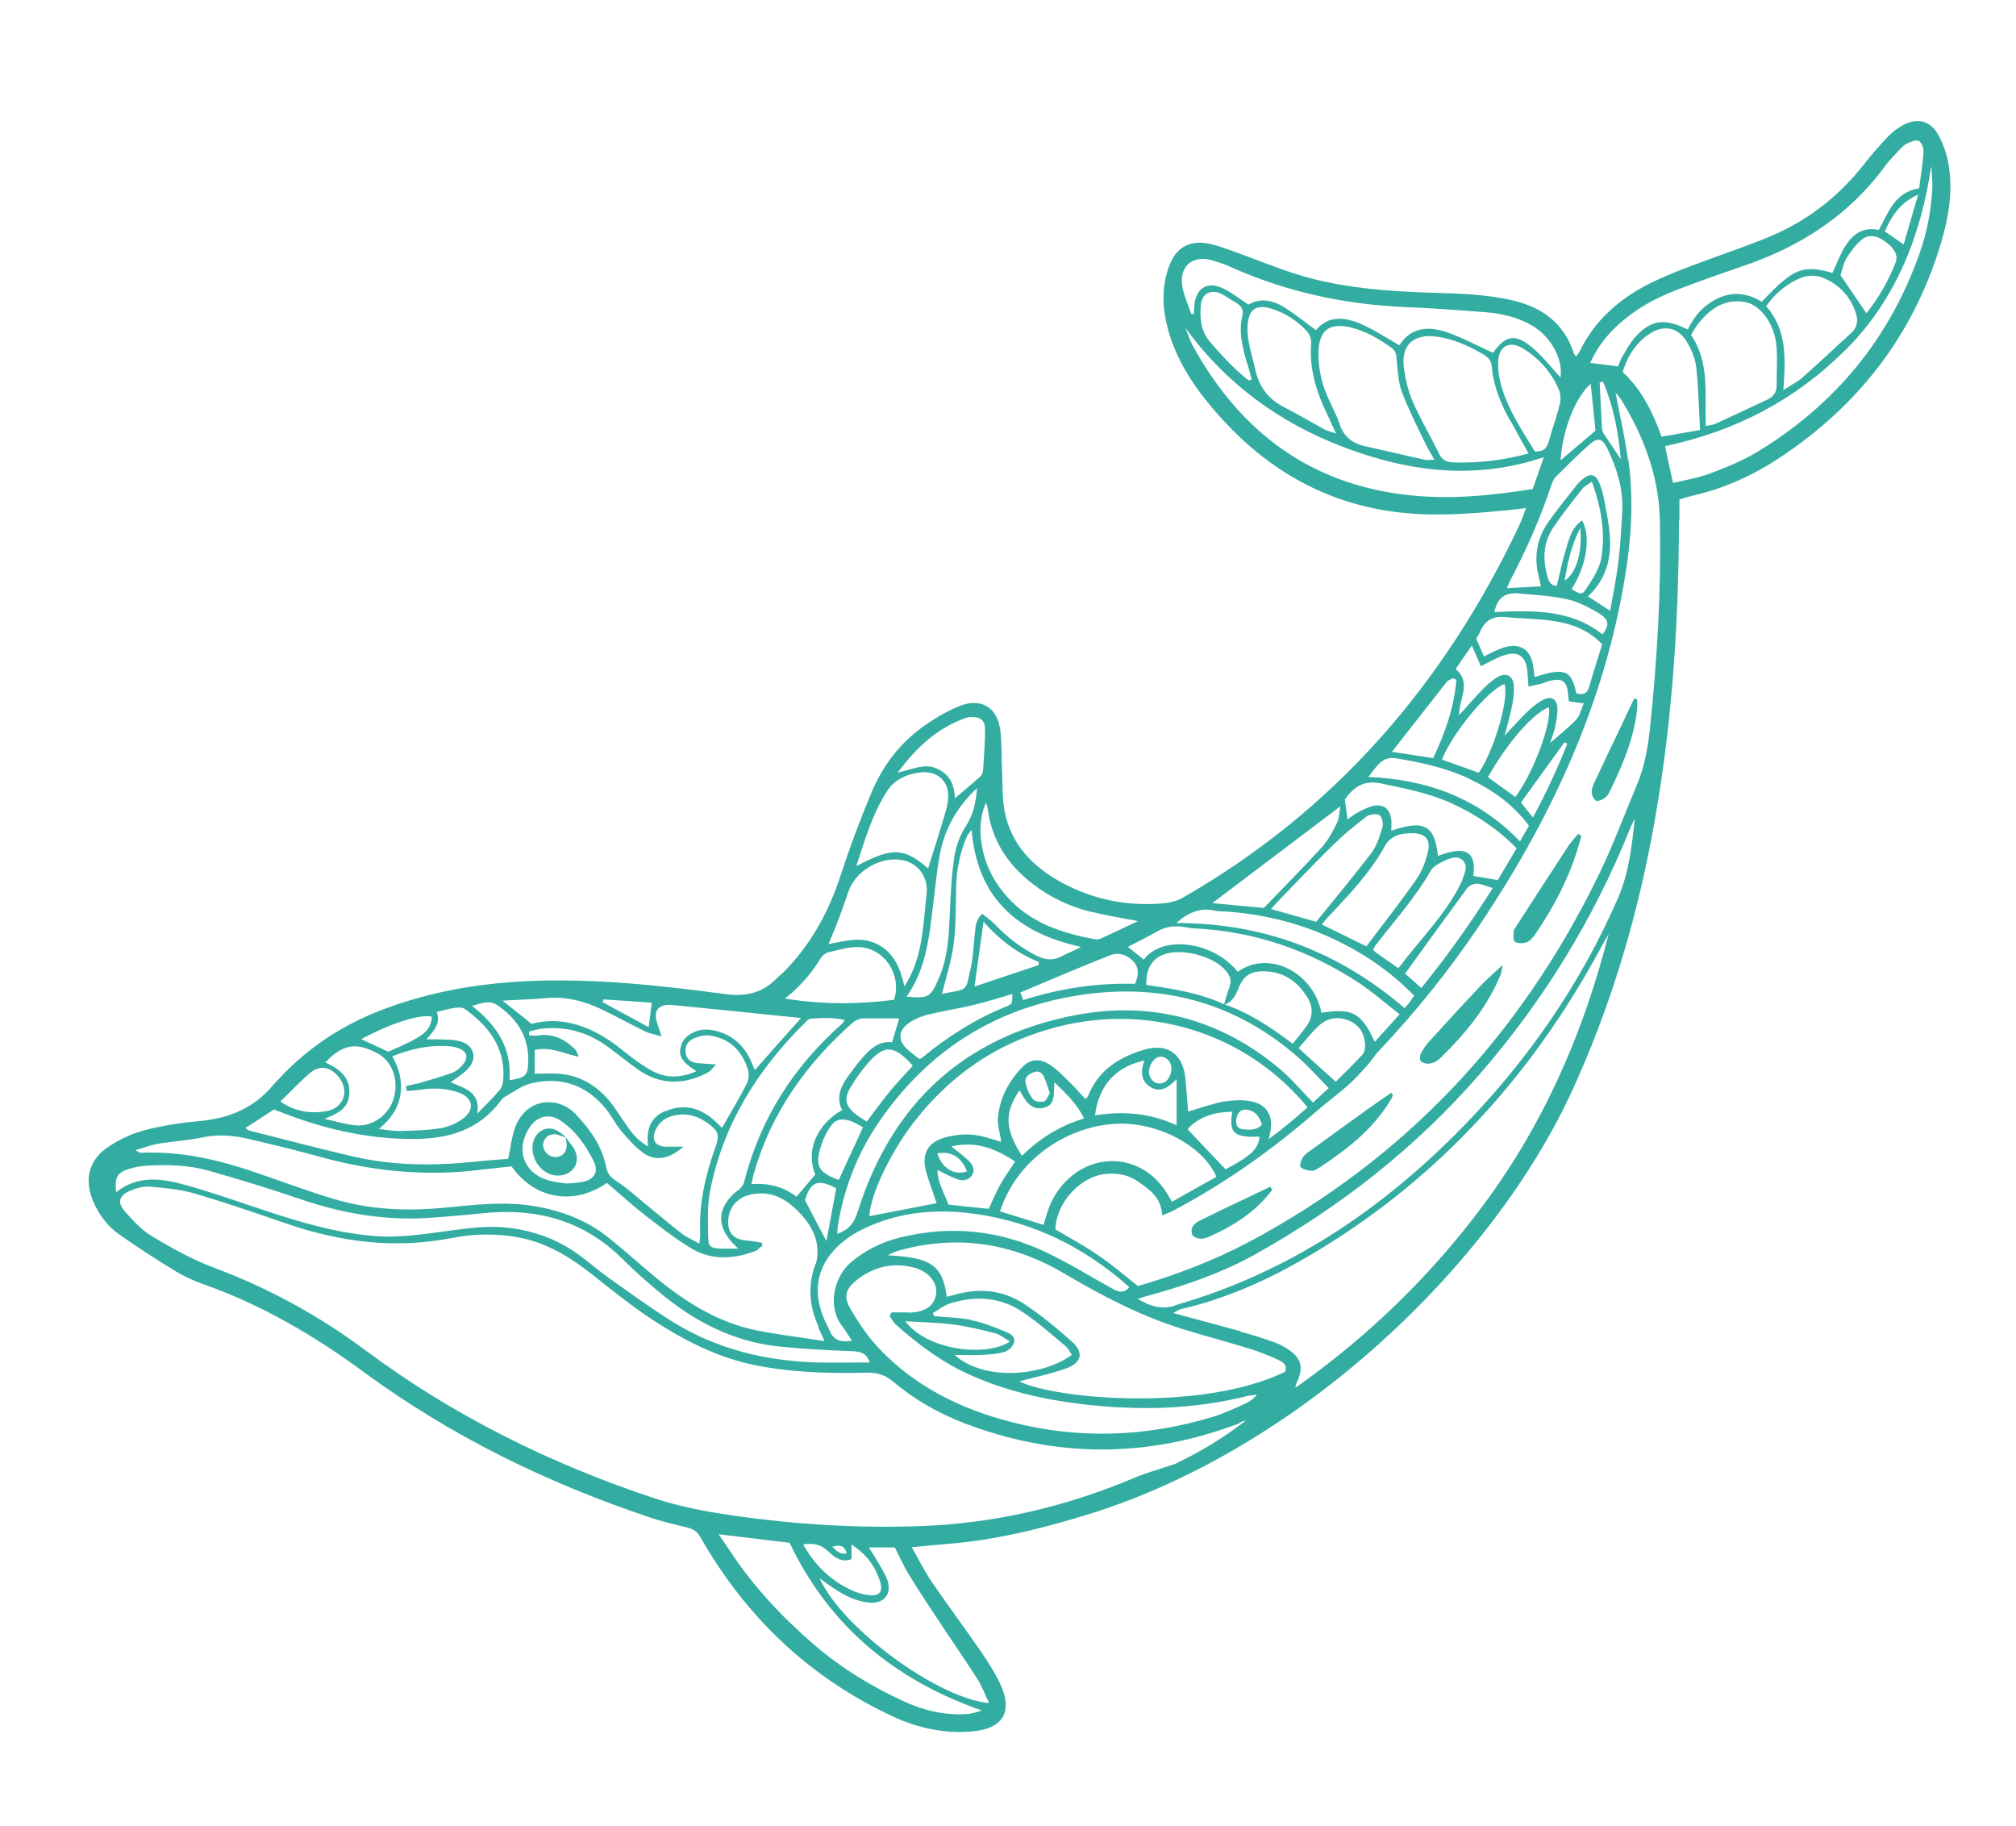 <svg xmlns="http://www.w3.org/2000/svg" id="Layer_1" viewBox="0 0 963.6 872.7"><defs><style>      .st0 {        fill: #33ada1;      }    </style></defs><path class="st0" d="M802.5,248.7c-.1,51.5-3.6,102.7-13.4,153.3-7.9,41-20,80.6-37.4,118.7-38.6,84.4-131.2,172.2-231.9,203.1-21.8,6.7-43.8,12.2-66.6,14-5.4.4-10.7,1-17.4,1.6,3.4,6,6.1,11.5,9.5,16.5,7.7,11.3,15.9,22.2,23.6,33.4,3.2,4.7,6.3,9.5,8.8,14.6,6.9,14.1,1.9,22.4-13.6,23.6-13,1-25.4-1.7-37.1-7.1-40.1-18.6-70.5-47.7-92.3-85.9-1.5-2.7-3.4-3.8-6.2-4.5-6.2-1.5-12.4-2.9-18.4-5-48.8-16.4-94.6-38.7-136.2-69.3-23.4-17.2-48.2-31.8-75.6-41.6-4.9-1.7-9.8-3.8-14.2-6.5-9.3-5.6-18.5-11.6-27.3-17.8-5.4-3.8-9.4-9.2-12.1-15.3-4.7-10.7-2.3-20.5,7.6-26.8,5.3-3.4,11.2-6.2,17.3-7.7,8.5-2.2,17.4-3.5,26.2-4.3,13.7-1.3,25.5-6.1,34.5-16.9.9-1,1.9-2,2.8-3,13-14.1,28.5-24.6,46.2-31.9,23.2-9.4,47.5-13.8,72.4-15,31.9-1.5,63.6,2,95.2,6.2,9.4,1.2,17-.4,23.7-6.9,1.6-1.6,3.4-3,5-4.7,12.2-12.7,20.4-27.6,25.9-44.3,4.5-13.8,9.6-27.5,15.2-40.8,5-11.8,12.6-22.2,23-30,5.7-4.3,12.1-8.2,18.7-10.9,10.7-4.4,18.6.7,19.8,12.1.7,6.5.5,13.2.8,19.7.3,6.3,0,12.8,1.3,19,3.3,15.8,13.8,26.3,27.6,33.7,15,8,31.1,11.2,48.1,9.7,3.1-.3,6.3-1,9-2.5,73.1-41.8,125.5-102.5,161.2-178.2,1.1-2.4,2-5,3.2-8.2-4.7.5-8.7,1.1-12.7,1.4-17.2,1.6-34.4,2.7-51.7.2-34.8-5-62.5-22.4-85-48.8-9.8-11.5-18-24-21.9-38.9-2.6-9.9-2.9-19.8.7-29.5,3.2-8.8,9.5-12.5,18.7-10.8,4.2.8,8.3,2.4,12.3,3.8,10.5,3.7,20.8,8.1,31.4,11.3,20.6,6.2,41.9,7.7,63.4,8.4,12.9.4,25.9.7,38.6,3.7,14,3.3,24.3,10.9,29,25,.2.6.6,1,1.1,1.8.7-1,1.3-1.6,1.7-2.4,7-14.5,18.4-24.7,32.5-32,6.4-3.3,13.2-6,20-8.6,12.1-4.6,24.4-8.7,36.4-13.5,18.8-7.5,34.4-19.3,46.9-35.2,3.6-4.6,7.5-9.1,11.6-13.4,2.2-2.3,4.8-4.3,7.6-5.7,6.3-3.3,12.4-1.9,16,4.1,2.5,4.2,4.3,9.1,5.2,13.9,2.5,13.3.2,26.4-3.6,39-13.1,43.6-39.4,77.4-77.2,102.3-12.6,8.3-26.2,14.5-41,17.9-2,.4-3.9,1.1-6.7,1.9,0,3.6,0,6.8,0,10ZM587.7,471.3c1.2-3,0-5.3-1.8-7.4-5.8-7.1-21.7-11.1-30.1-7.6-5.5,2.3-8,6.8-7.9,14.4,12.7,1.8,25.5,3.8,37.3,9.3,12,4,22.3,11,32.7,18.8,2.2-2.7,4.3-5.3,6.3-8,3.4-4.5,3.6-9.4.8-14-4.6-7.6-11.3-12.4-20.5-12.6-6.6-.2-10.2,2-12.6,8.3-1.4,3.6-3.2,6.5-6.9,7.8.9-3,1.6-6,2.8-8.8ZM592.6,680.1c-43.9,16.8-87.9,16.8-131.8,0-12.4-4.8-23.8-11.3-34-19.9-3.7-3.1-7.4-4.3-12.3-4.2-16.4.4-32.7,0-48.9-2.7-21.2-3.4-39.6-13-57-24.8-8.6-5.9-16.8-12.5-25-19-10.2-8.1-21.1-15-34.1-17.8-11.3-2.4-22.7-2.2-33.9,0-26.9,5.2-52.9,1.9-78.5-6.9-14.6-5-29.2-10.1-44-14.4-6.9-2-14.2-2.7-21.4-3.3-3.2-.3-6.8.8-9.8,2.1-5,2.2-5.9,5.5-2.3,9.6,3.9,4.4,8,9,12.9,11.9,9.5,5.7,19.3,11.2,29.7,15.1,26,9.7,50,22.8,72.2,39.3,42.1,31.4,88.6,54.4,138.3,70.9,12.6,4.2,26,6.6,39.2,8.5,29.3,4.1,58.8,5.9,88.4,4.8,35.4-1.3,69.2-9.3,101.8-23,5.8-2.5,12-4.1,18-6.2.4-.1.9-.2,1.3-.4,12.1-5.7,23.5-12.6,34.2-20.9-1,.3-2,.7-3,1ZM778.3,219.5c2.8,20.2,1.3,40.4-2.3,60.4-10.5,59.7-35.8,113.2-69.4,163.1-14.1,21-30,40.6-47.3,59-2.2,2.3-3.9,5-6,7.4-2.9,3.2-5.8,6.4-9,9.3-4.9,4.3-10.3,8.2-15.2,12.5-21,18.3-43.6,34.3-68.2,47.3-1.5.8-3.2,1.4-5.4,2.3-.4-8.5-6.2-12.5-11.9-16.4-4.5-3-9.6-3.9-15-3.4-12.4,1.1-24,14.2-24.1,26.6,6.8,4,13.8,7.7,20.3,12.2,6.5,4.4,12.6,9.6,19.1,14.8,18.2-5.3,36.1-12.1,53.3-21.2,75-40,129.9-99.1,166.9-175.2,6.8-13.9,12.1-28.4,18.1-42.6,3.7-8.7,5.4-17.8,6.4-27.1,3.5-33,5.4-66.2,4.8-99.4-.4-21.2-7.6-40.5-18.7-58.4-.6-.9-1.4-1.7-2.5-3,2.1,11,4.5,21.4,5.9,31.9ZM593,636.4c5.5,1.5,10.9,3.2,16.2,5.1,2.7,1,5.4,2.5,7.7,4.2,5.2,3.9,6,8.2,3.2,14.4-.4.9-.9,1.8-.9,3.1,34.6-24.4,64.6-53.4,89.8-87.3,29-39,48-82.6,59.9-129.6-1.4,2.5-2.8,5-4.2,7.5-33.9,62.6-80.6,113-142.7,148.5-18.2,10.4-37.3,18.7-57.9,23.4-.6.1-1.1.6-3.3,1.8,11.6,3.1,21.9,5.9,32.1,8.7ZM391.3,634.1c-4.5-9.7-5.3-19.6-1.6-29.8.2-.4.4-.8.5-1.2,2.1-10-2.2-17.7-8.9-24.4-6.4-6.5-14-10.1-23.4-7.6-5.8,1.5-9.4,6.2-9.8,11.8-.4,6.2,2.3,9.3,8.5,9.9,2.5.2,5,.7,7.6,1.1,0,.5.1.9.2,1.4-1.2.9-2.2,2.1-3.5,2.6-10.2,3.8-20.7,4.5-30.3-1.2-7.7-4.6-14.9-10.3-22.1-15.8-6.4-5-12.4-10.5-18.4-15.6-16,11.1-34.6,7.7-45.6-7.9-4.7.5-9.6,1-14.6,1.6-26.5,3.4-52.6.7-78.2-6.5-10.3-2.9-20.7-5.3-31-7.8-7.8-1.9-15.5-2.9-23.6-1.2-7.1,1.5-14.4,1.9-21.6,3.1-3.3.5-6.4,1.8-10.8,3.1,1.6.8,2.1,1.2,2.5,1.2,19.9-.9,38.8,3.7,57.3,10.2,11.6,4,23.1,8.3,34.8,11.8,17.2,5.2,34.8,6,52.6,4.3,14.2-1.3,28.4-3.2,42.8-.9,13.8,2.2,26.3,7,37.1,15.9,6.9,5.6,13.5,11.5,20.3,17.2,14.8,12.4,30.8,22.7,50.1,26.5,10.2,2,20.5,3.2,31.9,5-1.4-3-2.2-4.8-3-6.6ZM452.2,619.8c1.5-.4,2.9-.7,4.3-1.1,11.6-3.3,22.8-2.2,32.8,4.3,8.1,5.3,15.7,11.6,23,18.1,5.8,5.1,4.8,10.2-2.6,12.8-7.4,2.7-15.3,4.3-22.5,6.2,16.1,8.4,87,14.9,127-4.5,1.3-3.2-1-4.7-3.2-5.7-4.5-2.1-9.2-4-13.9-5.4-10.6-3.3-21.4-6.1-32-9.4-20.1-6.3-38.5-15.9-56.6-26.6-24.8-14.6-51.4-18.7-79.4-10.7-1.5.4-2.8,1.2-4.9,2.1,20.8,1,26.4,4.8,28.3,19.8ZM585.7,526.4c3.9-.7,8.2-.9,12.2-.1,7.3,1.3,10.6,6.6,9.4,13.9-.1.9-.3,1.7-.9,4.2,7.2-5.3,12.9-10.2,18.6-15.2-29.1-35.4-76.8-51.1-123.8-37.3-25.9,7.5-47,22.3-63.7,43.5-11.7,14.8-21.5,35.5-22,45.8,10.5-2,21.1-4.1,32.2-6.2-.4-1-1-2.6-1.5-4.3-1.3-4.1-3-8.1-3.9-12.3-1.6-7.3,1.5-12.4,8.7-14.6,6.4-1.9,13-2.3,19.5-.5,2.6.7,5.2,1.5,8.1,2.4-.6-4.1-1.9-7.9-1.6-11.5.8-9.4,5.1-17.4,11.5-24.1,3.9-4.1,8.6-4.5,13.6-1.1,3.4,2.3,6.2,5.3,9.1,8.1,2.6,2.5,4.9,5.3,7.6,8.1.6-.6,1.1-1,1.3-1.5,4.8-12.1,14.5-18.3,26.2-21.9,11.5-3.6,19.2,1.7,20.3,13.7.5,5.2.9,10.4,1.3,15.7,6.2-1.8,11.8-3.8,17.5-4.9ZM307.3,550.8c-4-2.8-7.3-6.8-10.5-10.5-2.6-3.1-4.4-6.9-7-10.1-9.3-11.6-21.4-15.9-35.8-12.5-4.4,1-8.4,4.1-12.6,6.4-1,.5-1.7,1.5-2.4,2.4-10.1,13.3-24.1,17.6-40.2,17.8-23.6.3-45.9-5.2-67.8-14.1-4.3,2.8-8.9,5.8-13.6,8.8.5.5.9,1.1,1.4,1.2,16.5,4.2,33,8.5,49.6,12.4,19.2,4.5,38.7,4.6,58.3,2.6,5.6-.6,11.2-1,16.2-1.4,1.2-5.6,1.7-10.6,3.4-15.2,5.6-14.5,20.8-14.6,28.7-6.3,7,7.3,12.8,15.4,14.8,25.6.6,3.1,2.1,4.8,4.9,6.6,5.3,3.4,10,7.8,14.9,11.8,5.5,4.4,10.8,9,16.4,13.3,2.3,1.7,5,2.9,8.3,4.7.2-2.1.4-3.3.4-4.5-.7-14.3,2.4-28,7.2-41.4,2.1-5.9,1.6-7.8-3.4-11.5-4.6-3.4-9.7-5-15.4-4-4.2.7-7.7,2.8-9.6,6.8-2.4,5.1-.3,8.4,5.4,8.3,2.2,0,4.4,0,7.8,0-7.1,6.1-13.5,7.1-19.5,2.8ZM561.6,623.8c54.2-15.5,99.1-45.8,138-85.7,31-31.9,56-68.1,73.8-109,5.2-12,6.6-24.9,8-37.9-.8,1.7-1.7,3.3-2.4,5.1-17.3,43-41.4,82.1-71.7,117-30.4,35-66.5,63.3-106.9,85.9-15.5,8.7-32.3,14.6-49.4,19.4-2.2.6-4.3,1.2-7.2,2.1,6,3.6,11.1,5.2,17.8,3.3ZM433.9,627.3c7.9,0,12.6-3,13.5-8.7.9-5.5-3.5-11.1-10.8-12.9-9.6-2.4-18.5-.5-26.4,5.5-6.3,4.8-7.3,8.4-3.2,15.2,3.6,6,7.6,12,12.3,17.1,17.6,19,39.8,29.9,64.5,36.2,32,8.2,64,7,95.6-2.5,5.4-1.6,10.6-4.1,15.8-6.4,2-.9,3.9-2.2,5.6-4.3-1.3.2-2.7.2-4,.5-26.4,6.7-53,7.2-79.9,4-18.6-2.2-36.7-6.5-53.8-14.2-13-5.9-24.2-14.3-34.8-23.7-1.3-1.1-2-2.8-3.1-4.1.3-.6.6-1.2.9-1.8,2.6,0,5.2,0,7.9,0ZM88.6,566.3c12.9,3.5,25.5,8.1,38.3,12.3,16.6,5.5,33.3,10.4,50.9,12,12.9,1.2,25.4-.9,38-2.6,9.2-1.2,18.4-2.4,27.8-1.2,12,1.6,22.9,5.5,32.7,12.6,5.2,3.7,9.9,8,15.1,11.6,10,7.1,19.9,14.3,30.3,20.8,21,13,44.3,18.6,68.8,19.3,8.3.2,16.6,0,25.2,0-1.5-4.5-4.5-5.2-8.5-5.4-11.6-.4-23.1-1-34.6-2.2-22-2.2-40.8-12-57.5-26-5.9-4.9-11.8-10.1-17.2-15.5-19-19.1-42.1-25-68.1-22.1-7.2.8-14.5,1.3-21.7,1.9-22.1,1.9-43.4-1.5-64.4-8.7-14.6-5-29.4-9.5-44.2-13.7-9.7-2.7-19.8-2.9-29.8-2.3-2.7.2-5.4.7-8,1.5-5.8,1.8-7,4.1-6.2,11.2,10.4-8.4,22-6.6,33.2-3.5ZM410,579c16.2-51.6,50.9-83.7,104.1-93.9,35.8-6.8,68.7,1.7,97,25.2,5.9,4.9,10.9,10.9,16.5,16.6,2.2-2,4.5-4.1,7.5-6.9-5-5.1-9.5-10.2-14.5-14.6-29.1-25.5-63.1-35.3-101.2-30.3-42.5,5.6-75.9,26.5-99.9,62-9.9,14.7-16.1,31-19,48.5-.2,1.1-.2,2.2-.3,4,5.9-2,8.1-5.4,9.8-10.7ZM773.4,175c.6-1.3,1.2-3.3,2.2-4.9,1.9-3.1,3.6-6.3,6-9,7.4-8.3,14.2-9.2,25.1-3.6,3.2-6.7,7.9-12,14.8-15.1,7.3-3.3,14.1-2.1,20.6,1.8,15.1-16,19.4-17.8,33.8-13.8.7-1.5,1.3-3.1,2-4.6,1.4-2.9,2.5-5.9,4.3-8.5,3.6-5.5,8.4-9,15.8-7.4,4.6-8.3,7.6-18.1,19.3-19.9.8-5.9,1.7-11.7,2.1-17.5.1-1.7-.9-4.4-2.2-5.1-1.3-.7-3.8.3-5.5,1.1-1.4.6-2.6,1.9-3.7,3-2.3,2.5-4.8,4.9-6.8,7.6-17.4,23.9-40.9,38.9-68.5,48.2-10.5,3.6-21,7.3-31.4,11.3-10,3.8-19.4,9-27.4,16.2-5.8,5.2-10.5,11.2-13.8,18.6,4.8.6,8.7,1.1,13.2,1.7ZM318,531.1c7.8-3.5,15.1-2.2,21.7,2.9,1.9,1.5,3.6,3.3,5.4,5,4-7,8.2-14,11.9-21.3,1-2,1.1-5,.3-7.2-2.9-8.6-8.8-14.3-18-15.6-2.5-.4-5.4.4-7.8,1.4-2.9,1.3-4.4,4-3.7,7.3.7,3.2,3.1,4.3,6,4.5,2.4.2,4.7.3,8.5.6-2,2-2.7,3.1-3.7,3.7-11.6,6.2-23,6.3-34-1.5-4.6-3.3-9-6.9-13.6-10.3-9.5-7.1-20.1-10.3-32-9-2.1.2-4.1.9-6.2,1.4,0,.6.1,1.2.2,1.8,1.2,0,2.5.3,3.7.1,7.4-1.3,13.3,1.7,18.3,6.7.7.7.9,1.8,1.6,3.4-7.2-1.4-13.5-5-21-3.2,0,3.4,0,6.9,0,11.3,3.4,0,7.2-.2,10.9,0,10.4.6,18.6,5.5,25.1,13.4,2.7,3.3,4.9,7.1,7.4,10.6,2.7,3.9,5.4,7.7,10.8,10.8-1.1-8.4,1.3-13.9,8-16.9ZM721.9,201.2c-4.4-8-8-16.3-8.8-25.6-.2-2.9-1.4-4.6-3.7-6-7.3-4.3-14.9-7.8-23.4-8.8-10.4-1.2-16.3,4.2-15,14.6.7,5.6,2,11.3,4.2,16.4,3.8,8.7,8.7,16.9,12.9,25.5,1.5,2.9,3.8,3.6,6.7,3.7,11.9.3,23.5-.9,35.8-4.3-3.2-5.7-5.9-10.6-8.6-15.6ZM570.1,165.2c22.5,40.9,55.8,66.2,103,71.4,19.8,2.2,39.4.3,59.5-2.9,1.6-4.6,3.2-9.2,5.3-15.2-33.2,11.1-64.7,6.9-95.4-4.7-30.6-11.6-56.3-30.1-75.9-57.1,1.2,2.9,2.1,5.9,3.5,8.5ZM570.9,145.3c1.1-7.7,6.1-10.8,13.2-7.7,4.3,1.9,8,5,12.7,8,5.3-3.4,11.5-2.2,17.1,1.3,5.2,3.2,9.9,7.1,15.1,10.9,5.7-7,13.5-6.4,21.2-3.1,6.4,2.7,12.3,6.7,18.7,10.3,5.4-8.7,14-9.3,23-6.1,7.4,2.6,14.4,6.4,21.7,9.7,6.2-8.6,10.9-9.4,19.5-1.9,4.7,4.1,8.6,9.2,12.8,13.7,1.2-8.9-4.5-19.6-13.9-25-6.8-3.9-14.4-5.6-22.1-6.2-12.5-1-24.9-1.9-37.4-2.4-28.7-1.2-56.3-6.9-82.6-18.5-3.3-1.5-6.7-2.8-10.2-3.8-10-3-16.6,3.1-14.4,13.4.9,4.1,2.7,8.1,4.1,12.1h1.3c0-1.6,0-3.1.3-4.7ZM343.4,733.1c2.2,3.2,3.8,5.5,5.4,7.9,11.3,17.3,25.3,32.1,40.9,45.5,12.9,11,27.3,19.7,42.6,26.7,9.2,4.2,18.9,6.5,29.1,6,2.6-.1,5.1-.8,7.8-1.8-41.3-14.5-72.6-39.9-91.8-80.1-10.6-1.3-21.6-2.6-34-4.1ZM498.8,585.3c.5-1.5.9-2.9,1.3-4.3,1.7-6,4.5-11.4,8.8-15.9,14.4-15.2,37-13.2,48.4,4.4.8,1.3,1.6,2.7,2.9,4.8,7.2-4,14.2-8,21.2-11.9-6.1-14.4-26.9-25.7-46.1-25.4-24.5.4-49.3,16.9-57.3,41.9,7,2.2,13.7,4.2,20.9,6.5ZM325.6,499.3c1.8-4.9,8-8.1,14.2-7.1,8.5,1.3,14.6,5.9,18.5,13.5.9,1.8,1.6,3.7,2.5,5.7,7.3-8.3,14.4-16.3,22.1-24.9-8.9-.9-17.1-1.7-25.4-2.6-12-1.2-24-2.4-36-3.6-7-.7-9.6,2.8-7.1,9.5.5,1.4.9,2.8,1.8,5.5-3.4-1-5.8-1.4-7.9-2.4-6.3-3.1-12.5-6.5-18.8-9.6-9.1-4.6-18.5-7.3-28.9-6.3-6.5.6-13.1.8-20.4,1.2,4.6,3.7,8.6,6.9,13.9,11.1,14.7-4,29.6,1.3,43.2,12.4,4.4,3.6,9,7,13.9,9.8,6.7,3.8,13.8,3.9,21.7.4-7.1-4.3-9-7.7-7.2-12.6ZM881.9,167.4c-23.7,23.7-52.4,38.7-86,45.8.4,2.2,1,5.2,1.7,8.2.6,2.9,1.3,5.7,2.1,9.4,6.2-1.5,12.3-2.5,17.9-4.6,7.6-2.9,15.3-6,22.3-10.2,37.1-22.5,63.3-54.1,77.7-95.2,3.5-9.9,5.4-20.2,6-30.7.2-3.6-.3-7.2-.5-10.8-5,33.5-16.8,63.8-41.1,88.1ZM681.7,212.8c-4-8.4-8.3-16.7-11.6-25.4-1.8-4.8-2-10.2-2.5-15.3-.2-2.4-.3-4.3-2.5-5.9-6-4.3-12.2-7.9-19.4-9.7-10.3-2.5-15.3,1.4-15.5,11.9-.1,7.2,1.3,14,4.1,20.6,1.9,4.6,4.5,9,6,13.7,2.1,6.3,6.5,9.4,12.8,10.7,9.3,2,18.6,4.3,27.9,6.3,1.2.3,2.5,0,4.6,0-1.5-2.8-2.9-4.8-3.9-7ZM380.7,571.9c3.1-3.7,6-7,9-10.6-4.7-10.9.5-23.9,12.8-30.8-2.7-5.5-1.1-10.5,2.2-15.2,2.5-3.5,5-7,7.9-10.2,3.7-4.2,7.8-7.7,13.8-7,1.2-4,2.2-7.5,3.4-11.4-5.7,0-11.5-.1-17.3,0-1.7,0-3.6.9-4.9,2-22.4,19.8-39.2,43.4-47.4,72.5-.4,1.3-.5,2.6-1,4.7,8.7-.7,15.7,1.6,21.4,5.9ZM472.7,813.8c-2-4.3-3.5-8.2-5.7-11.7-5.9-9.2-12.1-18.1-18.1-27.2-4.9-7.4-9.8-14.8-14.4-22.3-2.5-4-4.4-8.4-6.8-13.1h-12.4c1.1,1.7,2,3.1,2.8,4.5,2.1,3.7,4.7,7.3,6.1,11.3,2.2,6.6-1.9,11.3-8.8,10.6-6.7-.7-12.5-3.8-18-7.6-1.5-1-2.9-2.1-5.7-4.1,11.2,24.3,56.6,57.5,81.1,59.7ZM815.3,203.6c1.8-.4,3.4-.5,4.7-1.1,8.3-3.8,16.5-7.7,24.7-11.5,3-1.4,4.5-3.5,4.5-6.9-.1-6.6.5-13.2-.2-19.7-1.2-10.4-8-19.2-15.7-20.2-9.9-1.4-16.8,4.1-22.4,11.6-.9,1.2-1.6,2.7-2.6,4.3,9,13.2,6.5,28.3,7,43.4ZM546.7,458.6c9-12,33.3-8.7,44.9,5.8,15.3-10.8,36.4.7,40,19.6,14.7-2.4,19.1,0,25.5,13.9,3.9-4.3,7.6-8.4,11.9-13.2-7.2-5.5-13.4-11.1-20.4-15.6-23.5-15.2-49.2-24-77.3-25.4-1.8,0-3.6-.5-5.4-.7-4.6-.7-8.9-.2-13.1,2.3-4.3,2.5-8.8,4.6-13.7,7.2,3,2.4,5.3,4.3,7.6,6.1ZM441,445.2c.8-6.1,1.2-12.2,1.9-18.3.8-7.4-3.8-14.1-10.9-15.7-10.6-2.4-23.1,4.7-26.6,15.2-1.4,4.1-2.8,8.2-4.3,12.2-1.5,4-3.2,8-5.1,12.6,8.3-1.6,16.1-3.9,23.7.2,7.4,4,10.6,10.9,12.6,20,5.6-8.9,7.5-17.5,8.7-26.2ZM402.3,633.5c-7.2-10-3.2-23.7,4.4-30.2,6.9-5.9,14.8-9.7,23.5-11.9,24.3-6,47.9-3.5,70.3,7.3,10.4,5,20.3,11.1,30.4,16.7,2.7,1.5,5.6,3.4,8.9-.2-1.7-1.5-3.3-3-5-4.4-21.3-17.4-45.4-28.2-72.8-31.2-17-1.8-33.6.1-49.1,7.6-3.7,1.7-7.2,3.9-10.3,6.5-12,10-14.8,22.9-8.4,37.3.6,1.5,1.5,2.8,2.1,4.3,1.7,4.8,5.1,6.5,10.9,5.4-1.8-2.8-3.3-5-4.8-7.2ZM352.7,569c1.3-1.1,2.6-2.6,3-4.2,7.6-30,23.5-54.9,46.5-75.3.5-.4.8-1,1.6-2-5.6-1.4-10.9-1-16.2-.7-1.1,0-2.3,1.4-3.2,2.3-22.6,22.5-38.9,48.6-45,80.1-1.4,7-1,14.4-.9,21.6,0,5.1,1.1,5.7,6.2,5.9,2.3.1,4.5,0,8.2,0-11-9.8-10.7-19.4-.4-27.8ZM687.2,409.1c15-5.9,18.4-.5,17,9.5,3.7.6,7.4,1.3,11.7,2,2.9-4.9,5.9-9.9,9-15.2-9.3-9.5-19.8-16.4-31.5-21.7-10.7-4.8-22-6.9-33.4-9.3-8-1.7-13,1.6-17.2,7.7.4,2.9.8,6,1.3,9.5,1.8-1.3,3.3-2.6,5-3.4,2.4-1.2,4.9-2.6,7.5-3.1,4.9-.9,7.7,1.5,8.4,6.6.2,1.5,0,3.1,0,5.3,15.8-5.4,20.7-2.6,22.3,12ZM852.5,186.4c3.8-2.5,6.8-4,9.2-6.1,7.8-6.9,15.3-14.1,23-21,3.4-3.1,3.5-6.7,2.1-10.5-2.6-7.1-7.4-12.4-14.4-15.6-3.9-1.8-7.9-1.9-11.9-.3-6.6,2.8-11.9,7.2-16.3,13.4,10,11.5,9.3,25.1,8.2,40.1ZM632.5,194c-4.1-9.5-6.6-19.2-5.8-29.7.2-2-.7-4.6-2-6-4.5-4.8-10-8.5-16.4-10.6-7.9-2.6-11.7.1-12,8.3-.3,7.2,2.2,13.8,3.7,20.6,1.8,8.4,6.3,14.2,13.8,18,6.4,3.3,12.7,7,19,10.5,1.3.7,2.8,1,5.8,2.1-2.5-5.6-4.4-9.4-6.1-13.3ZM812.6,205.6c-.6-10.7-.8-20.7-1.9-30.6-.5-4.1-2.4-8.3-4.6-11.9-4.2-6.8-11-8-17.6-3.6-6.5,4.3-10.5,10.4-12.9,18.3,9,8.3,14.3,19,18.6,30.9,6.4-1.1,12.1-2.1,18.4-3.2ZM443.6,415.1c.5-1.6.9-3,1.4-4.5,1.9-6,3.8-12,5.6-18.1,1.1-3.7,2.4-7.4,2.6-11.1.5-7.8-4.9-13-12.7-12.3-6.6.6-12.7,3.2-16.3,8.7-7.1,10.8-10.7,23.2-14.9,36.1,17.3-9.1,22.6-8.9,34.3,1.1ZM450.9,474.8c12.3-2.2,10.6-1.1,13.2-12.7,1.1-5.1,1.2-10.4,1.8-15.5.4-3.3.2-6.8,3.6-9.9,2.2,1.8,4.4,3.3,6.2,5.2,5.7,6,12.1,10.9,19.5,14.7,4.1,2.1,8,2.7,12.2.4,2.9-1.6,6.1-2.6,9.3-4.5-30.3-6.6-49.5-23.1-52.3-55.9-.9,1.2-1.7,2-2.2,3-3.4,7.8-5,16-5.2,24.5-.2,9.1,0,18.2-1.2,27.2-1,7.8-3.5,15.4-5.5,23.5,0,0,.3.2.4.2ZM653.2,452.1c8-10.6,16.2-21,23.8-31.9,2.8-4,4.6-8.9,5.6-13.6,1.2-5.4-1.4-8.2-7-8.4-5.4-.2-10.8.9-13.6,6-7.2,13.1-17.5,23.7-27.6,34.5-.8.8-1.4,1.7-2.6,3.1,7.4,3.6,14.1,6.9,21.4,10.5ZM736.5,280.1c-.4-1.6-.6-2.9-.9-4.1-2.6-9.6-1.1-18.6,4.5-26.6,4.3-6.1,9.1-11.9,13.7-17.8.6-.7,1.2-1.4,1.9-2,4.4-3.9,7.1-3.3,9.1,2.1,1.2,3.2,1.9,6.5,2.5,9.9.9,4.9,1.9,9.8,2.2,14.8.7,10.9-2,20.7-10.5,28.6,3.5,2.3,6.7,4.3,10.6,6.9,1.4-8.1,3-15.5,3.9-23.1,1-8.1,1.5-16.3,1.9-24.5.5-10.5-2.5-20.2-6.9-29.5-2.6-5.5-4.7-6-9.2-2-5.4,4.8-10.6,10-15.7,15.1-1.1,1.1-1.7,2.7-2.2,4.2-5.2,15.8-12,30.9-19.7,45.6-.4.8-.7,1.6-1.4,3.4,5.8-.3,10.7-.6,16-.9ZM753.4,331.3c3.1,1,5.2.3,6.2-3.1,1.9-6.7,4.1-13.4,6.2-20.3-6.5-6.9-14.6-9.8-23.1-11.1-7.6-1.2-15.4-1.1-23.1-1.9-5.7-.6-9.7,1.4-12,6.7-.5,1.2-1.3,2.4-2,3.6,1.2,2.8,2.4,5.5,3.7,8.5,2.5-1.2,4.9-2.5,7.4-3.5,9.5-3.9,15.5-.2,16.4,10,0,1.1.3,2.2.4,3.4,15.8-5.3,17.6-2.2,20,7.8ZM201.1,517.4c5.2-1.5,10.4-3,15.4-4.9,1.8-.7,3.5-2.2,4.7-3.7,2.9-3.4,2.1-6.4-2.1-7.9-1.9-.7-4-.9-6-1-8.7-.4-17.1,1.5-25.6,4.9,3.3,5.8,4.9,11.8,3.9,18.3-1.1,6.7-4.6,11.7-10.3,16.4,3.4.4,6.8,1.1,10.2,1,6.6-.2,13.2-.3,19.6-1.4,3.8-.7,7.9-2.5,10.9-4.9,5.2-4.3,4.1-9.6-2.3-12-6.1-2.2-12.4-2.4-18.8-1.4-2.1.3-4.2.4-6.3.6-.1-.8-.3-1.6-.4-2.4,2.3-.5,4.6-.9,6.9-1.5ZM464.7,631c5.7,1.2,11.2,3.5,16.6,5.7,2.1.8,4.3,2.7,3.3,5.2-.7,1.8-2.8,3.7-4.6,4.2-3.4,1-7.1,1.2-10.7,1.4-4.3.2-8.6,0-13,0,13.7,12.5,41.6,10.5,56,0-1-1.4-1.7-3.2-3-4.2-6.6-5.5-13.1-11.3-20.2-16.1-10.8-7.4-22.9-8.2-35.2-4.2-2.8.9-5.3,2.9-8,4.5.2.5.4,1,.7,1.5,6.1.6,12.2.6,18.1,1.9ZM521.5,435.8c-10-2.5-19.3-6.8-27.5-13.1-12.1-9.2-20-20.9-21.9-36.3-.1-.9-.5-1.7-.8-2.8-2,4.1-3,10.1-2.6,15.5.9,12.6,6.2,23.1,15,31.9,11,10.9,25.1,15.1,39.7,17.9,1,.2,2.3-.1,3.3-.6,5.3-2.4,10.6-5,17.2-8.1-8.8-1.7-15.7-2.8-22.5-4.5ZM427.4,477.6c3.7-11.8-4.7-24.5-16.8-25-4.8-.2-9.8,1.4-14.6,2.5-1.4.3-2.9,1.5-3.7,2.8-4.5,7.4-10.1,13.8-17.1,19.3,17.7,2.9,35,2.8,52.2.6ZM629.1,440.5c8.7-10.7,17.7-21.5,26.2-32.6,2.7-3.5,4.1-8,5.4-12.3.6-1.8,0-5.1-1.3-6-1.4-.9-4.7-.5-6.2.6-5.6,4.2-11,8.7-16,13.6-9.1,8.9-17.8,18.1-26.6,27.2-.9.9-1.7,1.9-3.1,3.4,7.3,2.1,14,3.9,21.5,6.1ZM740.3,210.9c1.6-5.9,3.8-11.7,5.2-17.6.6-2.2.5-5.1-.4-7.1-3.6-8.4-9.5-15-17.2-19.7-6.2-3.8-11.4-1.3-11.8,6.1-.2,4.2.5,8.6,1.7,12.6,3.4,11.2,9.9,20.8,15.8,30.5,4,.3,5.8-1.4,6.7-4.8ZM671.3,481.9c.8-1,1.7-2,2.6-3.1.7-.9,1.2-1.8,2-3-6.8-7-14.2-12.9-22.2-18.1-20.7-13.2-43.3-20.4-67.8-22.1-1.6-.1-3.2,0-4.7-.3-6.8-1.7-12.5.2-19,5.8,42.2,0,77.9,13.9,109.2,40.7ZM730.6,339.6c2.1-2,4.5-3.9,7.1-5.2,3.7-1.9,6.4-.4,6.7,3.7.2,3.1-.5,6.3-1.1,9.4-.7,3-1.8,5.8-2.4,7.6,3.8-3.4,8.5-7,12.5-11.2,1.7-1.8,2.3-4.8,3.6-7.8-2.7-.3-4.7-.6-7.1-.9-.2-1.4-.3-2.4-.4-3.5-.5-6.2-2.7-7.8-8.9-6.3-1.5.4-3,1.1-4.5,1.5-1.5.4-3,.6-5.5,1.2-.2-2.6-.4-4.7-.5-6.8-.6-7.8-4.5-10.6-11.9-7.9-3.4,1.2-6.5,3.1-10.4,5-1.3-3.1-2.6-6-4.3-9.9-2.9,4.1-5.2,7.6-7.7,11.2,7.7,6.7,1.6,14.1,1.6,22.1,4.1-4.5,7.5-8.5,11.2-12.3,2.2-2.2,4.6-4.4,7.3-6,4-2.3,7.3-.5,7.7,4.1.2,3.1-.2,6.3-.8,9.4-.9,4.4-2.1,8.7-3.6,14.5,4.5-4.7,7.8-8.5,11.4-11.9ZM658.2,455.6c3.1,2.2,6.3,4.4,10.2,7.1,10.2-13.6,22.4-25.4,30-40.8.3-.6.5-1.3.7-1.9,1-3,2.8-6.2,0-8.9-2.5-2.3-5.7-1.1-8.3.1-2.6,1.2-5.7,2.7-7,5-7.4,12.9-17.3,23.9-26.3,35.5-.4.5-.6,1.2-1.2,2.2.9.8,1.3,1.3,1.9,1.7ZM170.2,537.8c8,.7,15.7-5.1,18-12.9,2.5-8.8-.6-18-8.3-21.8-9-4.5-15.3-4.9-24.4,4.6,7,3.3,12.7,7.6,11.3,16.5-.8,5.1-4.5,7.7-11.7,10.5,5.1,1.1,10.1,2.7,15.2,3.1ZM449.3,408c-1.5,7.8-2.2,15.7-3.2,23.6-1.9,15.5-3.2,31.2-12.8,44.7,10.6.9,11.4.3,15.2-8.2,4.9-10.9,5.1-22.4,5.6-34,.4-8.4.8-16.8,2.1-25,.8-5,2.8-10.2,5.6-14.5,3.6-5.6,4.7-11.6,5.2-18-9.2,8.6-15.3,19-17.7,31.3ZM579.6,431.6c7.8.7,15.6,1.5,24.5,2.3,8.9-9.3,18.5-18.9,27.7-29,3-3.3,5.2-7.5,7.2-11.5,1.1-2.2,1.1-5,1.7-8.1-20.8,15.7-40.7,30.8-61.1,46.2ZM203.8,496.7c2.6,0,4.2,0,5.9,0,3.4.2,6.9,0,10.1.9,6.7,1.8,8.6,7.9,4,13-2.2,2.5-5.2,4.2-8.3,6.6,6.2,2.9,14.4,4.4,12.6,15,3.7-3.8,7.5-7.4,10.9-11.5,1.2-1.4,1.5-3.8,1.6-5.7.7-14.7-7.2-24.8-18.4-32.8-1.1-.8-3-.8-4.5-.6-2.7.4-5.3,1.1-8.9,2,1.9,5.8-1.5,9.1-5,13.1ZM447.5,367.2c6.3,2.6,8.7,7.5,8.9,14.3,4.3-3.6,8.3-7,12.3-10.5.7-.7,1.1-2,1.2-3.1.4-6.5,1-13.1.9-19.6,0-4.3-2.5-5.8-6.8-5.6-.9,0-1.8.2-2.7.5-13.2,4.8-23.1,13.7-32.2,26,7.1-1.5,12.5-4.5,18.5-2ZM702,372c-11-5.1-22.7-7.6-34.6-9.6-6.9-1.2-9.3,3.9-13.4,8.9,28.4,1.2,52.7,10.2,72.5,30.8,1.6-2.8,2.9-5,4.3-7.5-7.7-10.3-17.6-17.3-28.8-22.5ZM751.1,281.5c4.5,2.7,5.1,3,7.4-.6,2.8-4.3,5.9-9,6.8-13.8,2.2-12.3.1-24.3-4.4-36.9-1.9,1.3-3.5,2.1-4.5,3.3-4.8,6.1-9.6,12.1-13.9,18.5-4.8,7-5.2,14.9-3,22.9.6,2.3,1.2,4.9,4.6,5.1,1.4-5.6,2.4-11.1,4.1-16.4,1.6-5.2,2.5-11,8-14.9,4.4,8,2.1,21.7-5,32.8ZM562.4,537.8c0-7.6,0-14.2,0-22.1-4,4.1-7.8,6.7-12.5,3.8-4.8-3-4.7-7.7-2.9-12.7-13.7,3-21.9,12-23.6,26.2,13.7-2.1,26.4-1.1,39,4.8ZM472.6,577.7c1.9-4.1,3.5-8.1,5.6-11.8,2-3.5,4.4-6.8,7-10.8-9.3-6.2-18.9-10-30.5-7.2,3.2,2.6,6.1,4.6,8.6,7.1,1.7,1.8,3,4.2,1.2,6.8-1.7,2.4-4.4,2.6-6.8,1.8-3.2-1.1-6.1-2.8-9.6-4.5,0,6.1,3.2,11,5.3,16.6,6.8.7,13.1,1.4,19.3,2ZM706.9,369.2c7.5-11.2,14.5-35.5,12.2-42.3-7.8,2.8-24.6,23-29.9,36.1,6.2,2.2,11.9,4.2,17.6,6.3ZM465.8,480.2c-7.5,1.8-15.2,2.9-22.7,4.8-3.4.9-6.9,2.4-9.6,4.6-4.3,3.5-4,7.9,0,11.7,1.8,1.7,3.9,3.1,5.7,4.6.6,0,1.1,0,1.4-.3,12.3-10.2,25.7-18.7,40.6-24.7,2.6-1.1,2.6-1.1,2.7-5.9-6.5,1.9-12.3,3.8-18.3,5.2ZM638.4,517c4.3-4.3,8.7-8.5,12.8-13,1-1.1,1.4-3.3,1.3-5-.4-5.1-2.7-9.1-7.6-11.2-5.3-2.3-10.4-1.4-14.5,2.4-3.5,3.1-6.3,6.9-9.7,10.7,5.9,5.4,11.6,10.5,17.7,16ZM679.3,472.2c12.3-15.1,23.4-30.7,34.2-47.8-3.1-.9-5.3-2-7.6-2.1-1.5,0-3.6.9-4.5,2-9.8,13.3-19.5,26.7-29.8,41,2.2,1.9,4.7,4.1,7.8,6.9ZM892.1,149.7c5.8-7.2,10.4-15.3,13.9-24.1,1.6-4.1-1.2-7.3-4.4-9.8-4.3-3.3-8.4-4.1-11.8-1.2-2.9,2.4-5.2,5.6-7.2,8.8-1.6,2.7-2.1,5.9-2.9,8.1,4.3,6.3,8.2,12,12.4,18.2ZM488.5,552.3c8.4-8.2,18-14.3,29.7-17.8-3.5-7-8.5-11.7-14.2-17.3-.5,5.4.7,10.9-5.1,12.2-6.4,1.5-8.9-3.7-11.6-8.4-7.3,10.9-7,18.5,1.1,31.3ZM596.1,173.7c-2.1-7.4-4.2-14.9-2.3-22.7,1.2-4.9-3-6.2-5.8-8-3.3-2.2-7-4.9-11.2-2.7-1.5.8-2.6,3.3-2.8,5.1-.6,6.4-.2,12.6,4.3,17.9,5.7,6.7,11.7,13.1,18.6,18.6.5-.2,1-.4,1.4-.6-.7-2.5-1.4-5.1-2.1-7.6ZM425,521.9c3.6-4.3,7.5-8.4,11.3-12.6-9.2-10.3-14-10.3-22.4-.1-2.6,3.1-5,6.5-7.1,10-3.6,5.9-2.9,9.2,2.5,13.5,1.4,1.1,3,2,5,3.3,3.8-5,7.1-9.6,10.7-14ZM711.2,371.4c4.3,3.1,8.7,6.3,13.1,9.5,8.6-11.5,17.5-35.3,16-42.9-7.4,2.7-19.8,16.9-29.1,33.4ZM696.2,324.9c-.6-.3-1.1-.5-1.7-.8-1.1.6-2.4,1-3.1,1.9-8.5,10.8-17,21.7-26.1,33.3,6.6,1,12.9,1.9,19.7,3,5.9-12.3,10-24.4,11.1-37.3ZM489.1,477.9c17.4-5.5,35.2-8.3,53.4-7.7,1.9-4.3,2-8-1.1-11.1-3-3-7-4.1-10.7-2.6-14.3,5.6-28.5,11.7-43,17.8.4,1.1.8,2.1,1.4,3.6ZM588.9,531.3c-9.6.2-16.1,2.8-21.3,8.3,6,6.4,12,12.7,18.2,19.2,12.1-6.4,15.7-9.7,16.2-15.6-12.3.5-14.7-1.8-13-11.9ZM407,745.1c-5,1.9-8.3-1.1-11.1-3.7-3.3-3.1-6.8-4.2-12-3.3,5.7,10.1,13.3,17.4,23.5,22,2.4,1.1,5.1,1.9,7.8,2.2,5,.6,7-1.5,5.5-6.3-2.2-7.3-6.4-13.1-13.7-17.9v7.1ZM766,303.1c4-5.1,2.4-7.6-2.4-10.4-4.6-2.7-9.7-5.3-14.9-6.4-7.5-1.6-15.3-2-22.9-2.7-5.9-.5-10.1,1.7-11.5,8.9,18.4-.8,36.4-1.4,51.7,10.7ZM156.5,530.9c7.7-1.5,10.5-9.5,5.7-15.8-4.4-5.7-9.6-6.4-14.8-1.7-4.5,4.1-8.8,8.5-13.4,13,7.3,5,14.8,6,22.5,4.5ZM278.3,564.9c5.7-1.2,8-4.8,5.5-9.9-3.7-7.5-8.6-14.5-15.6-19.3-5.7-3.9-11.5-2.4-15.2,3.3-6.9,10.7-2.5,22.1,9.9,25.3,2.8.7,5.8,1,8.1,1.3,2.9-.3,5.2-.3,7.4-.8ZM466,471.4c10.4-3.5,20.5-6.9,30.5-10.2,0-.5,0-1,0-1.5-10-4-18.4-10.2-26.4-19.2-1.5,10.9-2.8,20.4-4.3,30.9ZM476.3,637.3c-6.8-1.7-13.6-3.4-20.6-4.3-7.6-1-15.3-1.1-23-1.6,10.8,14.3,39.2,17.1,50,9.7-2.4-1.4-4.3-3.1-6.4-3.7ZM243.4,516.3c8.3-1.5,9-2.2,9.1-10,0-11.6-5.8-19.8-14.9-26-3.8-2.6-7.7-.7-12,.4,11.8,9.2,19.2,20.3,17.9,35.6ZM407.6,536.1c-5.9-2.2-8.8-1.3-11.9,4.2-1.5,2.5-2.7,5.3-3.5,8.1-2.7,8.8-.9,12,8.7,15.5,3.8-8.3,7.6-16.6,11.6-25.2-1.7-.9-3.2-1.9-4.9-2.5ZM745.9,220c5.5-4.7,10.8-9.2,16.7-14.2-.7-6.7-1.4-14.1-2.3-22.4-7.6,6.9-13.3,22-14.4,36.6ZM206.5,485.9c-5.4-1.5-20.1,3.2-33.8,10.7,4.4,2.1,8.5,4,12.9,6,17.5-7.6,20-9.6,20.9-16.8ZM384.8,573.6c3.5,6.8,6.8,13.1,10.2,19.5,1.5-8.2,3.1-16.7,4.7-25.2-8.7-4.7-12.3-3.2-14.9,5.6ZM732.7,390.7c6.3-11.7,11.7-23.3,16.4-35.2-.4-.3-.9-.6-1.3-.8-6.9,9.6-13.8,19.1-20.8,28.8,1.7,2.2,3.4,4.3,5.7,7.2ZM916.8,93c-8.7,4-12.6,10.1-15.9,17.6,2.9,2,5.9,4,9,6.2,2-6.8,4.3-14.7,6.9-23.7ZM765.7,204.4c0,.9.3,1.8.7,2.6,2.7,4.1,5.4,8.1,8.3,12.5-1.1-12.9-3.5-25.3-8.5-37.1-.5.1-1.1.3-1.6.4.4,7.2.7,14.5,1.1,21.7ZM288.5,477.6c-.2.4-.3.9-.5,1.3,7.3,4,14.5,7.9,22.1,12,.5-4.1.9-7.5,1.4-11.7-7.8-.6-15.5-1.1-23.1-1.6ZM499.2,514.9c-.9-1.9-2.4-3.4-4.8-2.6-2.5.8-4.8,2.4-4.2,5.3.6,2.7,1.8,5.6,3.5,7.7.9,1.1,3.7,1.5,5.3,1.1,1.2-.4,1.9-2.6,2.8-4-1-2.8-1.6-5.1-2.6-7.3ZM554.4,505c-2.6.1-5.5,4.3-5.2,7.7.2,2.9,2.5,5.2,5.2,5.1,3.1,0,5.6-3.4,5.5-7.3,0-3.2-2.5-5.7-5.5-5.5ZM595.6,530.3c-2.6-.2-4.3,1.6-4.7,4.7-.3,2.7.6,4.5,3.5,4.7,3.2.3,6.3.4,8.8-2.2-1.4-4.6-3.8-6.9-7.6-7.2ZM462.2,559.8c-2.7-6.9-7.5-9.8-14.2-8.6,2.2,7.1,8.1,10.7,14.2,8.6ZM747.9,277.5c5.5-3.6,8.6-13.8,7.4-25.2-4.3,8.7-6.1,16.6-7.4,25.2ZM397.8,739.2c2.1,1.9,3.7,3.9,6.9,3.1-1.1-3.9-3.5-4.1-6.9-3.1Z"></path><path class="st0" d="M754.4,398.4c-1.8,2.2-3.8,4.3-5.3,6.7-8.2,12.5-16.3,25.1-24.4,37.6-.5.8-1.2,1.6-1.2,2.4,0,1.7-.4,4.3.5,4.9,1.4.9,3.8.9,5.5.4,1.6-.5,3-2.1,4-3.5,9.6-13.9,17.2-28.7,21.7-45,.2-.8.4-1.6.6-2.5l-1.5-.9Z"></path><path class="st0" d="M718.2,461.2c-4.4,4.1-7.8,7-10.8,10.2-8.1,8.6-16.1,17.3-24,26-1.7,1.8-3.1,3.9-4.3,6.1-.5,1-.5,3.1.1,3.7,1,.9,2.9,1.3,4.2,1.1,1.7-.3,3.5-1.2,4.8-2.4,12.1-11.8,22.8-24.6,29.2-40.5.3-.8.3-1.7.8-4.3Z"></path><path class="st0" d="M664.9,522.3c-4.1,2.8-8.2,5.6-12.2,8.5-8.5,6.1-16.9,12.2-25.3,18.3-1.6,1.2-3.5,2.3-4.6,3.9-.9,1.3-1.8,4.1-1.2,4.7,1.2,1.2,3.4,1.6,5.3,1.8,1,.1,2.2-.5,3.1-1.1,13.8-9,26.6-18.9,35.1-33.4.3-.5.4-1.2.7-1.8-.3-.3-.6-.6-.8-.9Z"></path><path class="st0" d="M781.1,333.8c-1.7,3.7-3.5,7.3-5.2,11-4.3,9-8.6,18-12.8,27-1,2-2.1,4.1-2.3,6.3-.2,1.5.8,3.6,1.9,4.5.7.6,2.9-.3,4.1-1.1,1.1-.7,2-1.9,2.5-3.1,6.2-12.4,11.5-25.1,13.2-39.1.2-1.7,0-3.4,0-5.1-.5-.1-1-.3-1.6-.4Z"></path><path class="st0" d="M607.2,567.1c-11.2,5.4-22.4,10.6-33.5,16.1-2.4,1.2-4.8,3-4,6.3.5,2.2,4.1,3.3,7.8,1.7,11.9-5.2,22.7-12,30.6-22.6-.3-.5-.6-1.1-1-1.6Z"></path><path class="st0" d="M270.7,543.8c-4.5-4.6-8.5-5.7-12.3-3.2-3.7,2.4-4.9,7.9-3,12.8,1.9,5,6.5,8.4,11.2,8.4,6.2,0,10.5-4.8,8.7-10.7-.8-2.8-3.2-5.1-4.9-7.6.2,1.5.6,3.1.4,4.6-.3,3.2-2.9,5.2-6,4.8-3-.4-5.4-3.1-5.2-6,.2-3,2.8-5.2,6-4.8,1.7.2,3.3,1.1,5,1.7Z"></path></svg>